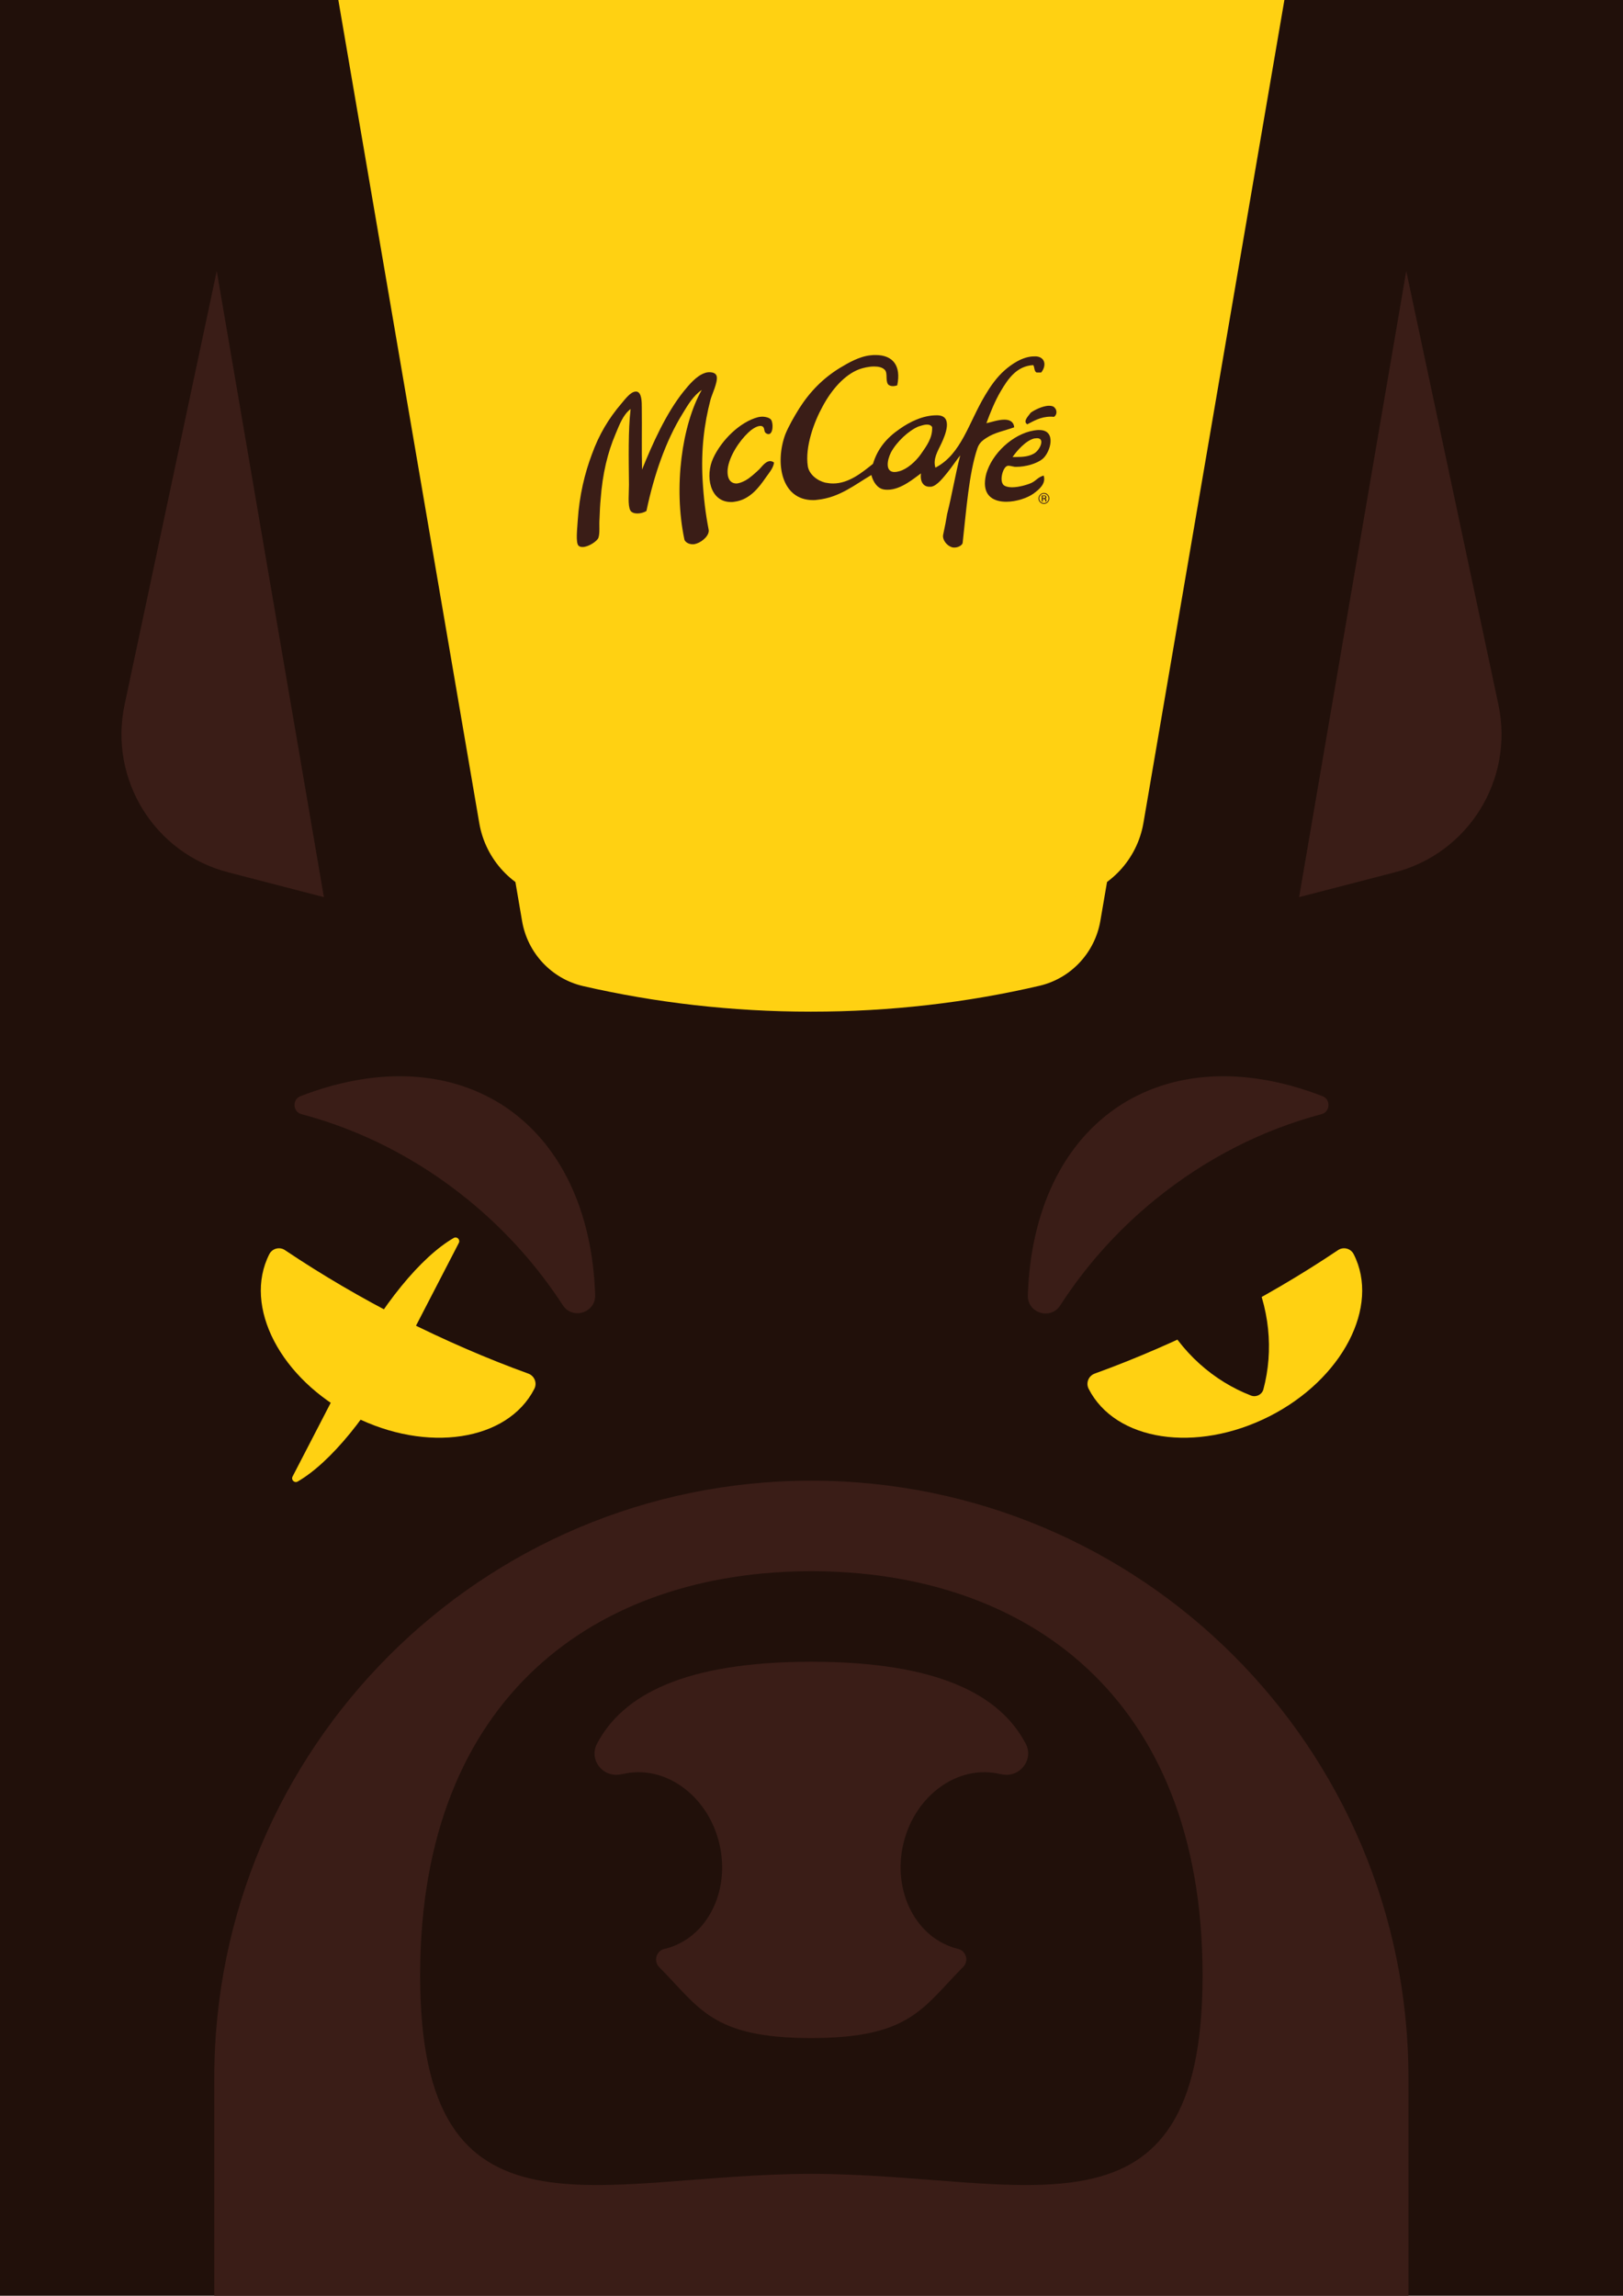 <?xml version="1.0" encoding="utf-8"?>
<!-- Generator: Adobe Illustrator 24.2.3, SVG Export Plug-In . SVG Version: 6.00 Build 0)  -->
<svg version="1.1" id="Layer_1" xmlns="http://www.w3.org/2000/svg" xmlns:xlink="http://www.w3.org/1999/xlink" x="0px" y="0px"
	 viewBox="0 0 595.3 841.9" style="enable-background:new 0 0 595.3 841.9;" xml:space="preserve">
<style type="text/css">
	.st0{opacity:0.38;}
	.st1{fill:#FFFFFF;}
	.st2{fill:#00080A;}
	.st3{fill:#F80102;}
	.st4{fill:#21100A;}
	.st5{fill:#3A1D17;}
	.st6{fill:#FFD112;}
	.st7{display:none;fill:#21100A;}
	.st8{display:none;}
	.st9{display:inline;}
	.st10{fill:none;stroke:#FFD112;stroke-miterlimit:10;}
	.st11{display:none;fill:#3A1D17;}
</style>
<g>
	<rect class="st4" width="595.3" height="841.9"/>
	<g>
		<path class="st5" d="M83.7,319.9l35.1,9.1L79.5,99.4l-33.8,159C39.9,285.8,56.6,312.9,83.7,319.9z"/>
		<path class="st5" d="M511.6,319.9l-35.1,9.1l39.3-229.6l33.8,159C555.4,285.8,538.7,312.9,511.6,319.9z"/>
	</g>
	<g>
		<path class="st6" d="M191.5,337.8c2,11.7,10.8,21.1,22.3,23.8c26.5,6.1,54.6,9.4,83.6,9.4c29.2,0,57.3-3.3,83.9-9.5
			c11.5-2.7,20.3-12.1,22.3-23.8L461.6,0H133.7L191.5,337.8z"/>
		<path class="st6" d="M124.1,0l51.7,301.9c2.3,13.4,12.4,24.2,25.6,27.3c30.5,7,62.7,10.8,96,10.8c33.5,0,65.8-3.8,96.4-10.9
			c13.2-3.1,23.3-13.9,25.6-27.3L471.1,0H124.1z"/>
		<g>
			<path id="path16_5_" class="st5" d="M384.8,148.8c-2.5,0-5.8,1.8-6.8,2.6c-0.6,1-3,3.1-1.2,4.2c2.2-1.1,4.8-2.8,8.6-2.8
				c0.4,0,0.8,0,1.1,0.1c1.2-0.6,1.3-2.4,0.4-3.3C386.5,149,385.7,148.8,384.8,148.8L384.8,148.8z"/>
			<path id="path20_5_" class="st5" d="M279.5,152.8c-0.5,0-1,0.1-1.5,0.2c-6.5,1.7-13.3,8.3-16.4,15c-3,6.4-1.3,16.1,6.5,16.1h0
				c0.4,0,0.9,0,1.3-0.1c5.5-0.7,8.9-5.1,11.5-8.9c1.2-1.7,2.8-3.5,3-5.5c-0.5-0.3-0.9-0.5-1.4-0.5c-1.7,0-3,2-4,3
				c-1.5,1.4-3.3,3.1-5.1,4.1c-1.1,0.6-2.2,1-3.1,1.1h0c-0.1,0-0.1,0-0.2,0c-2,0-3.5-1.5-3.2-5.2c0.5-4.8,4.4-10.5,7.5-13.4
				c1-1,3-2.5,4.5-2.5c0.2,0,0.4,0,0.6,0.1c1.2,0.5,0.5,2,1.5,2.6c0.3,0.2,0.6,0.3,0.9,0.3h0c1.7,0,1.8-4.1,0.9-5.3
				C282.3,153.2,280.8,152.8,279.5,152.8z"/>
			<path id="path24_5_" class="st5" d="M260.2,136.5c-0.6,0-1.2,0.1-1.7,0.3c-3,1-5.7,4.2-7.8,6.8c-6.4,8-11.4,19.2-15.2,28.6
				c-0.2-7.4,0-15.3-0.1-22.7c0-2.1,0-5.6-1.9-5.9c-0.1,0-0.2,0-0.3,0c-1.9,0-4,2.9-5.2,4.3c-4.8,5.6-8.3,11.5-10.9,18.7
				c-2.6,6.9-4.6,15-5.2,24.4c-0.1,2.3-0.9,8.3,0.4,9.2c0.4,0.3,0.8,0.4,1.4,0.4c2.2,0,5.4-2.2,5.8-3.4c0.6-1.8,0.2-4.4,0.4-7
				c0.1-2.4,0.2-5.2,0.4-7c0.7-9.6,2.6-17.3,5.5-24.1c1.4-3.3,2.7-7,5.5-9.1h0c-0.9,7.8-0.7,17.8-0.6,27.8c0,3.1-0.5,7.5,0.5,9.4
				c0.5,0.8,1.5,1.1,2.6,1.1h0c1.2,0,2.5-0.4,3.3-0.9c2.8-13.3,7.1-25.7,13.2-35.6c2-3.3,4-6.7,7.1-8.8h0
				c-7.3,12.8-10.4,35.7-6.4,54.7c0.1,0.9,1.4,1.9,3.1,1.9c0.5,0,1-0.1,1.5-0.3c2.1-0.7,4.8-3.1,4.3-5.2c-1.1-5.7-1.8-11.3-2.2-18.2
				c-0.6-11,0.6-20.5,2.9-29.3c0.5-1.9,2.7-6.4,2.3-8.5C262.7,136.9,261.5,136.5,260.2,136.5L260.2,136.5z"/>
			<path id="path28_5_" class="st5" d="M382.1,181.7v2.2h0.4V183l0.3,0c0.2,0,0.4,0,0.4,0.1c0.1,0.1,0.2,0.2,0.2,0.5v0.2l0,0.1
				c0,0,0,0,0,0c0,0,0,0,0,0h0.4l0,0c0,0,0-0.1,0-0.1c0-0.1,0-0.1,0-0.2v-0.2c0-0.1,0-0.2-0.1-0.3c-0.1-0.1-0.2-0.2-0.4-0.2
				c0.1,0,0.2-0.1,0.3-0.1c0.1-0.1,0.2-0.2,0.2-0.4c0-0.3-0.1-0.5-0.3-0.6c-0.1-0.1-0.3-0.1-0.6-0.1H382.1z M382.5,181.9l0.3,0
				c0.2,0,0.4,0,0.5,0.1c0.1,0.1,0.1,0.2,0.1,0.3c0,0.2-0.1,0.3-0.2,0.3c-0.1,0-0.2,0.1-0.4,0.1h-0.3V181.9z"/>
			<path id="path32_5_" class="st5" d="M381.2,157.7c-0.2,0-0.3,0-0.5,0c-7.8,0.5-15.8,7.4-18.5,14.7c-0.5,1.2-0.8,2.7-0.9,3.9
				c-0.5,5.8,3.4,7.7,7.8,7.7c3.7,0,7.8-1.4,10-3c1.9-1.4,4.7-3.6,3.7-6.6h0c-2.3,0.7-2.6,1.8-4.5,2.7c-1.3,0.6-4.5,1.6-7.1,1.6
				c-1.1,0-2.1-0.2-2.8-0.6c-2.1-1.3-0.6-6.7,1-7.2c0.2-0.1,0.3-0.1,0.5-0.1c0.7,0,1.6,0.3,2.3,0.4c0.2,0,0.4,0,0.6,0
				c3.3,0,7.4-1.1,9.6-2.9C385.3,165.9,387.7,157.7,381.2,157.7L381.2,157.7z M380.4,160.7c3,0,1.1,4.3-1.1,5.6
				c-1.9,1.1-4,1.3-6.7,1.3c-0.4,0-0.8,0-1.2,0c1.5-2.2,4.8-6,7.9-6.8C379.6,160.8,380,160.7,380.4,160.7L380.4,160.7z"/>
			<path id="path36_5_" class="st5" d="M382.9,180.8c-0.6,0-1,0.2-1.4,0.6c-0.4,0.4-0.6,0.9-0.6,1.4c0,0.6,0.2,1,0.6,1.4
				c0.4,0.4,0.9,0.6,1.4,0.6s1-0.2,1.4-0.6c0.4-0.4,0.6-0.9,0.6-1.4c0-0.6-0.2-1-0.6-1.4C384,181,383.5,180.8,382.9,180.8
				L382.9,180.8z M382.9,181.1c0.5,0,0.9,0.2,1.2,0.5c0.3,0.3,0.5,0.7,0.5,1.2c0,0.5-0.2,0.9-0.5,1.2c-0.3,0.3-0.7,0.5-1.2,0.5
				c-0.5,0-0.9-0.2-1.2-0.5c-0.3-0.3-0.5-0.8-0.5-1.2c0-0.5,0.2-0.9,0.5-1.2C382,181.2,382.4,181.1,382.9,181.1z"/>
			<path id="path40_5_" class="st5" d="M321.2,130.2c-0.6,0-1.2,0-1.9,0.1c-4.1,0.4-8.2,2.8-11.2,4.6c-6.2,3.8-11,8.7-14.9,14.8
				c-2,3.2-4,6.7-5.2,9.7c-3.8,10.5-1.4,24,10.2,24c0.5,0,1,0,1.5-0.1c8.2-0.8,13.9-5.6,19.9-9.1c0.7,2.6,2.2,4.9,4.6,5.3
				c0.5,0.1,0.9,0.1,1.4,0.1c4.9,0,9.8-4.3,12.2-6l0,0c-0.4,3.2,1,4.9,3.1,4.9c0.2,0,0.4,0,0.6,0c2.2-0.3,4.5-3.4,6-5.2
				c1.9-2.4,3.5-4.8,4.7-6.3l0,0c-1.8,7-3,14.4-4.8,21.5l-0.6,3.4v0c-0.3,1.4-0.6,2.9-0.9,4.4c-0.2,1.3,0.9,3.6,3.3,4.4
				c0.3,0.1,0.6,0.1,0.9,0.1h0c1.5,0,3-1,3-1.8c1.3-11.6,2.3-25.5,5.4-34.6c0.6-1.8,1.7-2.8,3.3-3.8c3-2,6.6-2.6,10.2-3.9
				c-0.2-2.1-1.7-2.8-3.6-2.8c-2.3,0-5.1,1-6.6,1.3c1.4-3.8,3.1-8.1,5.3-11.8c2.6-4.4,5.8-9.2,11.9-9.5c0.5,0.8,0.3,2.3,1.2,2.7
				c0.6,0,1.1,0,1.7,0c2-2.5,1.5-5.6-1.8-5.9c-0.3,0-0.5,0-0.8,0l0,0c0,0,0,0,0,0v0c-4.2,0-8.3,2.9-10.7,5c-3.1,2.7-5.4,6.1-7.3,9.3
				c-6,10-8.7,21.6-18.2,26.5c-1-3.2,0.9-6.1,2.2-8.9c1.4-3,4.4-10.1-1.4-10.3c-0.1,0-0.3,0-0.4,0c-5,0-9.8,2.4-13.5,5
				c-4.8,3.3-8.1,7.2-9.8,12.8c-3.9,3.1-8.8,7.2-14.6,7.2c-0.9,0-1.9-0.1-2.9-0.3c-2.9-0.7-5.9-3-6.4-6c-1.1-7.1,2.3-16.3,5.4-21.9
				c3.3-6.2,8.1-11.7,13.5-13.7c1.4-0.5,3.5-1,5.4-1c1.6,0,3,0.3,3.9,1.2c1.2,1.2,0.2,3.8,1.2,5.3c0.4,0.5,1.1,0.7,1.8,0.7
				c0.5,0,1.1-0.1,1.6-0.3C330.6,134.1,327.5,130.2,321.2,130.2L321.2,130.2z M340,155.7c0.8,0,1.4,0.2,1.9,0.9c0.2,4-2.1,7-4.1,9.9
				c-1.9,2.7-5,5.5-7.9,6.3c-0.7,0.2-1.3,0.3-1.8,0.3l0,0c-3.4,0-2.8-4.2-1.3-7.2c2.1-3.9,6.5-8,10.1-9.5
				C337.9,156.1,339,155.7,340,155.7L340,155.7z"/>
		</g>
	</g>
	<g>
		<path class="st5" d="M516.6,762c0-121-98-219-219-219s-219,98-219,219v79.9h438V762z"/>
		<path class="st4" d="M297.6,576.2c-78,0-143.5,45.3-143.5,148.2s65.5,72.8,143.5,72.8c78,0,143.5,30.1,143.5-72.8
			S375.6,576.2,297.6,576.2z"/>
		<path class="st5" d="M351.4,714.7c-15.3-3.7-24.3-21.1-20-38.8c4.3-17.7,20.2-29,35.5-25.3c0.1,0,0.1,0,0.2,0
			c6.7,1.7,12.3-5.2,9.1-11.2c-9.4-17.8-32-30-78.6-30s-69.2,12.2-78.6,30c-3.2,6.1,2.4,12.9,9.1,11.2c0.1,0,0.1,0,0.2,0
			c15.3-3.7,31.2,7.6,35.5,25.3s-4.6,35.1-20,38.8l-0.1,0c-3,0.7-4.1,4.5-1.9,6.7c14.8,14.9,19.3,26,55.7,26s40.9-11.1,55.7-26
			C355.5,719.2,354.4,715.4,351.4,714.7L351.4,714.7z"/>
	</g>
	<g>
		<path class="st6" d="M401.6,503.7c-2.3,0.8-3.4,3.4-2.3,5.6c0,0,0,0,0,0c9.8,19.2,39.4,23.7,66.3,10.1
			c26.8-13.6,40.7-40.3,30.9-59.5c0,0,0,0,0,0c-1.1-2.1-3.8-2.8-5.8-1.4c-13.4,9-27.9,17.5-43.2,25.3
			C432.1,491.5,416.8,498.2,401.6,503.7z"/>
		<path class="st4" d="M425.7,481.4c7.4,14.6,19.5,25.1,33.2,30.4c1.9,0.7,4-0.4,4.5-2.3c3.8-14.2,2.4-30.2-5-44.8
			C450.4,448.9,417.6,465.6,425.7,481.4z"/>
	</g>
	<g>
		<path class="st6" d="M193.7,503.7c2.3,0.8,3.4,3.4,2.3,5.6c0,0,0,0,0,0c-9.8,19.2-39.4,23.7-66.3,10.1
			c-26.8-13.6-40.7-40.3-30.9-59.5c0,0,0,0,0,0c1.1-2.1,3.8-2.8,5.8-1.4c13.4,9,27.9,17.5,43.2,25.3
			C163.1,491.5,178.5,498.2,193.7,503.7z"/>
		<path class="st6" d="M168.3,455.8c0.6-1.2-0.7-2.5-1.9-1.8c-11.8,6.8-26.6,24.5-38.4,47.5l-20.7,40c-0.6,1.2,0.7,2.5,1.9,1.8
			c11.8-6.8,26.6-24.5,38.4-47.5L168.3,455.8z"/>
	</g>
	<g>
		<path class="st5" d="M171.7,440c-18.9-15.4-39.9-25.8-61.1-31.4c-3.2-0.8-3.5-5.4-0.4-6.6c26.5-10.3,52.9-10.1,73.7,3
			c21.9,13.9,33.4,39.5,34.4,69.9c0.2,6.6-8.4,9.2-11.9,3.7C197.3,464.6,185.7,451.4,171.7,440z"/>
		<path class="st5" d="M423.6,440c18.9-15.4,39.9-25.8,61.1-31.4c3.2-0.8,3.5-5.4,0.4-6.6c-26.5-10.3-52.9-10.1-73.7,3
			C389.5,418.9,378,444.6,377,475c-0.2,6.6,8.4,9.2,11.9,3.7C398,464.6,409.6,451.4,423.6,440z"/>
	</g>
</g>
</svg>
